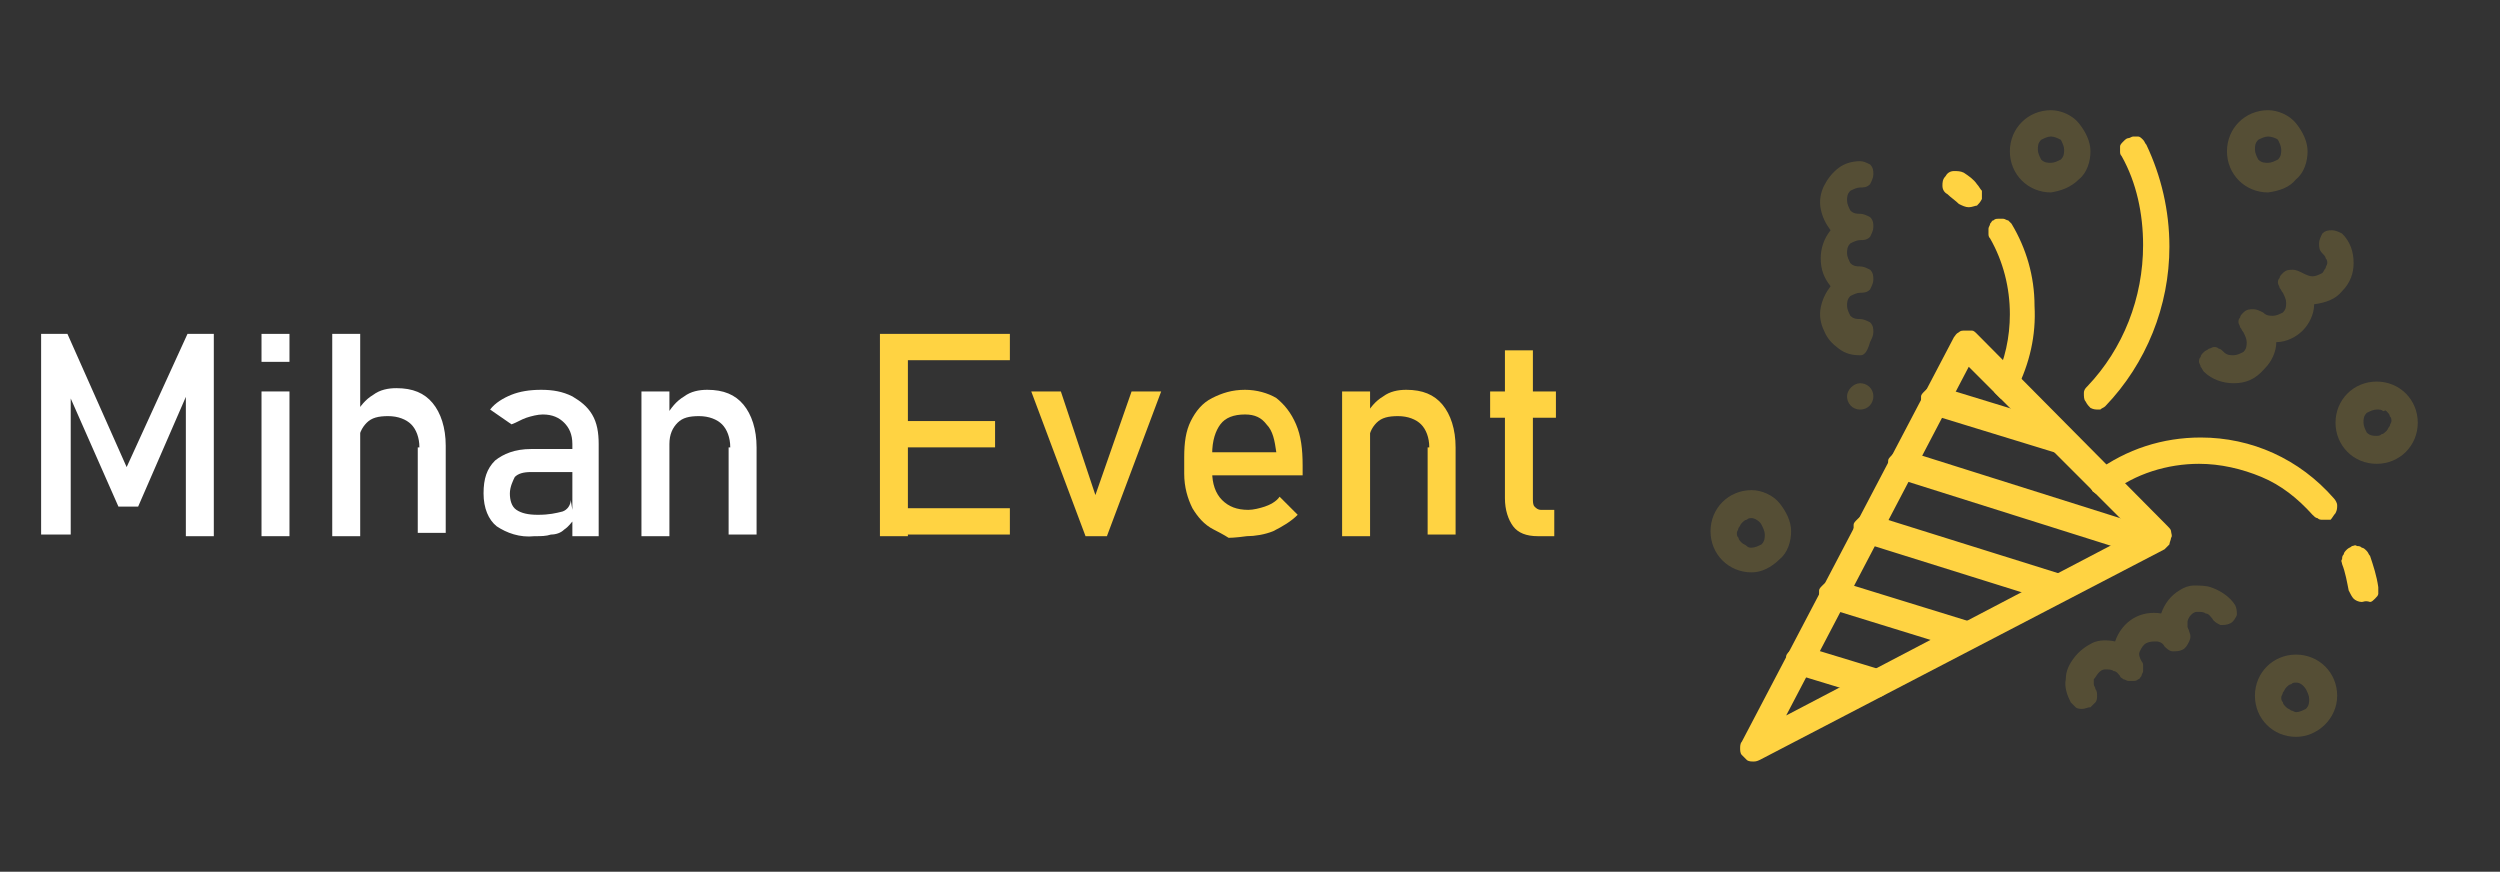 <svg xmlns="http://www.w3.org/2000/svg" xmlns:xlink="http://www.w3.org/1999/xlink" id="Layer_1" x="0px" y="0px" viewBox="0 0 152 53" style="enable-background:new 0 0 152 53;" xml:space="preserve"><rect x="0" y="0" width="152" height="53" fill="#333333" stroke="none"/><style type="text/css">	.st0{clip-path:url(#SVGID_2_);}	.st1{fill:#FFD342;}	.st2{fill:#FFD342;fill-opacity:0.17;}	.st3{fill:#FFFFFF;}</style><g>	<defs>		<rect id="SVGID_1_" x="99" width="53" height="53"></rect>	</defs>	<clipPath id="SVGID_2_">		<use xlink:href="#SVGID_1_" style="overflow:visible;"></use>	</clipPath>	<g class="st0">		<path class="st1" d="M106.6,46.3c-0.1,0-0.3,0-0.4-0.1c-0.1-0.1-0.2-0.2-0.3-0.3c-0.1-0.1-0.1-0.3-0.1-0.4c0-0.1,0-0.3,0.1-0.4   l12.9-24.6c0.1-0.1,0.1-0.2,0.3-0.3c0.1-0.1,0.2-0.1,0.4-0.1c0.1,0,0.3,0,0.4,0c0.1,0,0.2,0.1,0.3,0.2L131.8,32   c0.1,0.1,0.2,0.2,0.2,0.3c0,0.1,0.1,0.3,0,0.4c0,0.1-0.1,0.3-0.1,0.4c-0.1,0.1-0.2,0.2-0.3,0.3L107,46.2   C106.8,46.3,106.7,46.3,106.6,46.3z M119.7,22.3l-11.1,21.2l21.2-11.1L119.7,22.3z"></path>		<path class="st1" d="M114,42.4c-0.1,0-0.2,0-0.2,0l-4.6-1.4c-0.1,0-0.2-0.1-0.3-0.2c-0.1-0.1-0.2-0.2-0.2-0.3   c-0.1-0.1-0.1-0.2-0.1-0.3c0-0.1,0-0.2,0-0.3c0-0.1,0.1-0.2,0.2-0.3c0.1-0.1,0.2-0.2,0.3-0.2s0.2-0.1,0.3-0.1s0.2,0,0.3,0l4.6,1.4   c0.2,0.1,0.3,0.2,0.5,0.4c0.1,0.2,0.1,0.4,0.1,0.6c0,0.2-0.1,0.4-0.3,0.5C114.4,42.4,114.2,42.4,114,42.4z M119.5,39.5   c-0.1,0-0.2,0-0.2,0l-8.1-2.5c-0.1,0-0.2-0.1-0.3-0.2c-0.1-0.1-0.2-0.2-0.2-0.3c-0.1-0.1-0.1-0.2-0.1-0.3c0-0.1,0-0.2,0-0.3   c0-0.1,0.1-0.2,0.2-0.3c0.1-0.1,0.2-0.2,0.3-0.2c0.1,0,0.2-0.1,0.3-0.1s0.2,0,0.3,0l8.1,2.5c0.2,0.1,0.3,0.2,0.5,0.4   c0.1,0.2,0.1,0.4,0.1,0.6s-0.1,0.4-0.3,0.5C119.9,39.5,119.7,39.5,119.5,39.5z M125,36.6c-0.1,0-0.2,0-0.2,0L113.3,33   c-0.1,0-0.2-0.1-0.3-0.2c-0.1-0.1-0.2-0.2-0.2-0.3s-0.1-0.2-0.1-0.3c0-0.1,0-0.2,0-0.3c0-0.1,0.1-0.2,0.2-0.3   c0.1-0.1,0.2-0.2,0.3-0.2c0.1,0,0.2-0.1,0.3-0.1c0.1,0,0.2,0,0.3,0l11.5,3.6c0.2,0.1,0.3,0.2,0.5,0.4c0.1,0.2,0.1,0.4,0.1,0.6   s-0.1,0.4-0.3,0.5C125.4,36.6,125.2,36.6,125,36.6z M130.5,33.8c-0.1,0-0.2,0-0.2,0l-14.9-4.7c-0.1,0-0.2-0.1-0.3-0.2   c-0.1-0.1-0.2-0.2-0.2-0.3c-0.1-0.1-0.1-0.2-0.1-0.3c0-0.1,0-0.2,0-0.3c0-0.1,0.1-0.2,0.2-0.3c0.1-0.1,0.2-0.2,0.3-0.2   c0.1,0,0.2-0.1,0.3-0.1c0.1,0,0.2,0,0.3,0l14.9,4.7c0.2,0.1,0.4,0.2,0.5,0.4c0.1,0.2,0.1,0.4,0.1,0.6s-0.1,0.4-0.3,0.5   C130.9,33.7,130.7,33.8,130.5,33.8z M125.1,27.5c-0.1,0-0.2,0-0.2,0l-7.5-2.3c-0.1,0-0.2-0.1-0.3-0.2c-0.1-0.1-0.2-0.2-0.2-0.3   s-0.1-0.2-0.1-0.3c0-0.1,0-0.2,0-0.3c0-0.1,0.1-0.2,0.2-0.3s0.2-0.2,0.3-0.2c0.1,0,0.2-0.1,0.3-0.1c0.1,0,0.2,0,0.3,0l7.5,2.3   c0.2,0.1,0.3,0.2,0.5,0.4c0.1,0.2,0.1,0.4,0.1,0.6c0,0.2-0.1,0.4-0.3,0.5C125.5,27.4,125.3,27.5,125.1,27.5z"></path>		<path class="st2" d="M113.1,21.6c-0.5,0-0.9-0.1-1.3-0.4c-0.4-0.3-0.7-0.6-0.9-1.1c-0.2-0.4-0.3-0.9-0.2-1.4   c0.1-0.5,0.3-0.9,0.6-1.3c-0.4-0.5-0.6-1-0.6-1.7c0-0.6,0.2-1.2,0.6-1.7c-0.3-0.4-0.5-0.8-0.6-1.3c-0.1-0.5,0-1,0.2-1.4   s0.5-0.8,0.9-1.1c0.4-0.3,0.9-0.4,1.3-0.4c0.2,0,0.4,0.1,0.6,0.2c0.2,0.2,0.2,0.4,0.2,0.6c0,0.2-0.1,0.4-0.2,0.6   c-0.2,0.2-0.4,0.2-0.6,0.2c-0.2,0-0.4,0.1-0.6,0.2c-0.2,0.2-0.2,0.4-0.2,0.6c0,0.2,0.1,0.4,0.2,0.6c0.2,0.2,0.4,0.2,0.6,0.2   c0.2,0,0.4,0.1,0.6,0.2c0.2,0.2,0.2,0.4,0.2,0.6c0,0.2-0.1,0.4-0.2,0.6c-0.2,0.2-0.4,0.2-0.6,0.2c-0.2,0-0.4,0.1-0.6,0.2   c-0.2,0.2-0.2,0.4-0.2,0.6c0,0.2,0.1,0.4,0.2,0.6c0.2,0.2,0.4,0.2,0.6,0.2c0.2,0,0.4,0.1,0.6,0.2c0.2,0.2,0.2,0.4,0.2,0.6   c0,0.2-0.1,0.4-0.2,0.6c-0.2,0.2-0.4,0.2-0.6,0.2c-0.2,0-0.4,0.1-0.6,0.2c-0.2,0.2-0.2,0.4-0.2,0.6c0,0.2,0.1,0.4,0.2,0.6   c0.2,0.2,0.4,0.2,0.6,0.2c0.2,0,0.4,0.1,0.6,0.2c0.2,0.2,0.2,0.4,0.2,0.6c0,0.2-0.1,0.4-0.2,0.6C113.5,21.5,113.3,21.6,113.1,21.6   z M135.8,23.3c-0.6,0-1.3-0.2-1.8-0.7c-0.1-0.1-0.1-0.2-0.2-0.3c0-0.1-0.1-0.2-0.1-0.3c0-0.1,0-0.2,0.1-0.3c0-0.1,0.1-0.2,0.2-0.3   c0.1-0.1,0.2-0.1,0.3-0.2c0.1,0,0.2-0.1,0.3-0.1c0.1,0,0.2,0,0.3,0.1c0.1,0,0.2,0.1,0.3,0.2c0.2,0.2,0.4,0.2,0.6,0.2   c0.2,0,0.4-0.1,0.6-0.2c0.2-0.2,0.2-0.4,0.2-0.6c0-0.2-0.1-0.4-0.2-0.6c-0.1-0.1-0.1-0.2-0.2-0.3c0-0.1-0.1-0.2-0.1-0.3   c0-0.1,0-0.2,0.1-0.3c0-0.1,0.1-0.2,0.2-0.3c0.2-0.2,0.4-0.2,0.6-0.2c0.2,0,0.4,0.1,0.6,0.2c0.2,0.2,0.4,0.2,0.6,0.2   c0.2,0,0.4-0.1,0.6-0.2c0.2-0.2,0.2-0.4,0.2-0.6c0-0.2-0.1-0.4-0.2-0.6c-0.1-0.1-0.1-0.2-0.2-0.3c0-0.1-0.1-0.2-0.1-0.3   c0-0.1,0-0.2,0.1-0.3c0-0.1,0.1-0.2,0.2-0.3c0.2-0.2,0.4-0.2,0.6-0.2c0.2,0,0.4,0.1,0.6,0.2c0.2,0.1,0.4,0.2,0.6,0.2   s0.4-0.1,0.6-0.2c0.1-0.1,0.1-0.2,0.2-0.3c0-0.1,0.1-0.2,0.1-0.3c0-0.1,0-0.2-0.1-0.3c0-0.1-0.1-0.2-0.2-0.3   c-0.2-0.2-0.2-0.4-0.2-0.6c0-0.2,0.1-0.4,0.2-0.6c0.2-0.2,0.4-0.2,0.6-0.2c0.2,0,0.4,0.1,0.6,0.2c0.5,0.5,0.7,1.1,0.7,1.8   c0,0.6-0.2,1.2-0.7,1.7c-0.4,0.5-1,0.7-1.7,0.8c0,0.6-0.3,1.2-0.7,1.6c-0.4,0.4-1,0.7-1.6,0.7c0,0.6-0.3,1.2-0.7,1.6   C137.1,23.1,136.5,23.3,135.8,23.3z M126.6,43.1c-0.1,0-0.3,0-0.4-0.1c-0.1-0.1-0.2-0.2-0.3-0.3c-0.2-0.4-0.4-0.9-0.3-1.4   c0-0.5,0.2-0.9,0.5-1.3c0.3-0.4,0.7-0.7,1.1-0.9c0.4-0.2,0.9-0.2,1.4-0.1c0.2-0.6,0.6-1.1,1.1-1.4c0.5-0.3,1.1-0.4,1.7-0.3   c0.2-0.6,0.6-1.1,1.1-1.4c0.3-0.2,0.6-0.3,0.9-0.3c0.3,0,0.7,0,1,0.1c0.6,0.2,1.2,0.6,1.5,1.1c0.1,0.2,0.1,0.4,0.1,0.6   c-0.1,0.2-0.2,0.4-0.4,0.5c-0.2,0.1-0.4,0.1-0.6,0.1c-0.2-0.1-0.4-0.2-0.5-0.4c-0.1-0.1-0.2-0.3-0.4-0.3c-0.1-0.1-0.3-0.1-0.5-0.1   c-0.2,0-0.3,0.1-0.4,0.2c-0.1,0.1-0.2,0.3-0.2,0.4c0,0.1,0,0.2,0,0.3c0,0.1,0.1,0.2,0.1,0.3c0.1,0.2,0.1,0.4,0,0.6   s-0.2,0.4-0.4,0.5c-0.2,0.1-0.4,0.1-0.6,0.1c-0.2,0-0.4-0.2-0.5-0.3c-0.1-0.2-0.3-0.3-0.5-0.3c-0.2,0-0.4,0-0.6,0.1   c-0.2,0.1-0.3,0.3-0.4,0.5c-0.1,0.2,0,0.4,0.1,0.6c0.1,0.1,0.1,0.2,0.1,0.3c0,0.1,0,0.2,0,0.3c0,0.1-0.1,0.2-0.1,0.3   c-0.1,0.1-0.1,0.2-0.2,0.2c-0.1,0.1-0.2,0.1-0.3,0.1c-0.1,0-0.2,0-0.3,0c-0.1,0-0.2-0.1-0.3-0.1c-0.1-0.1-0.2-0.1-0.2-0.2   c-0.1-0.1-0.2-0.3-0.4-0.3c-0.1-0.1-0.3-0.1-0.5-0.1c-0.2,0-0.3,0.1-0.4,0.2c-0.1,0.1-0.2,0.3-0.3,0.4c0,0.1,0,0.2,0,0.3   c0,0.1,0.1,0.2,0.1,0.3c0.1,0.1,0.1,0.3,0.1,0.4c0,0.1,0,0.3-0.1,0.4s-0.2,0.2-0.3,0.3C126.9,43,126.8,43.1,126.6,43.1z    M124.7,11.7c-1.4,0-2.5-1.1-2.5-2.5c0-1.4,1.1-2.5,2.5-2.5c0.6,0,1.3,0.3,1.7,0.8c0.4,0.5,0.7,1.1,0.7,1.7c0,0.6-0.2,1.3-0.7,1.7   C125.9,11.4,125.3,11.6,124.7,11.7z M124.7,8.3c-0.2,0-0.4,0.1-0.6,0.2c-0.2,0.2-0.2,0.4-0.2,0.6c0,0.2,0.1,0.4,0.2,0.6   c0.2,0.2,0.4,0.2,0.6,0.2c0.2,0,0.4-0.1,0.6-0.2c0.2-0.2,0.2-0.4,0.2-0.6c0-0.2-0.1-0.4-0.2-0.6C125.1,8.4,124.9,8.3,124.7,8.3z    M137.9,11.7c-1.4,0-2.5-1.1-2.5-2.5c0-1.4,1.1-2.5,2.5-2.5c0.6,0,1.3,0.3,1.7,0.8c0.4,0.5,0.7,1.1,0.7,1.7c0,0.6-0.2,1.3-0.7,1.7   C139.2,11.4,138.6,11.6,137.9,11.7z M137.9,8.3c-0.2,0-0.4,0.1-0.6,0.2c-0.2,0.2-0.2,0.4-0.2,0.6c0,0.2,0.1,0.4,0.2,0.6   c0.2,0.2,0.4,0.2,0.6,0.2c0.2,0,0.4-0.1,0.6-0.2c0.2-0.2,0.2-0.4,0.2-0.6c0-0.2-0.1-0.4-0.2-0.6C138.4,8.4,138.1,8.3,137.9,8.3z    M144.5,28.2c-1.4,0-2.5-1.1-2.5-2.5s1.1-2.5,2.5-2.5c1.4,0,2.5,1.1,2.5,2.5S145.9,28.2,144.5,28.2z M144.5,24.9   c-0.2,0-0.4,0.1-0.6,0.2c-0.2,0.2-0.2,0.4-0.2,0.6c0,0.2,0.1,0.4,0.2,0.6c0.2,0.2,0.4,0.2,0.6,0.2c0.1,0,0.2,0,0.3-0.1   c0.1,0,0.2-0.1,0.3-0.2c0.1-0.1,0.1-0.2,0.2-0.3c0-0.1,0.1-0.2,0.1-0.3c0-0.1,0-0.2-0.1-0.3c0-0.1-0.1-0.2-0.2-0.3   S145,25,144.9,25C144.8,24.9,144.7,24.9,144.5,24.9z M106.5,34.8c-1.4,0-2.5-1.1-2.5-2.5c0-1.4,1.1-2.5,2.5-2.5   c0.6,0,1.3,0.3,1.7,0.8s0.7,1.1,0.7,1.7c0,0.6-0.2,1.3-0.7,1.7C107.7,34.5,107.1,34.8,106.5,34.8z M106.5,31.5   c-0.1,0-0.2,0-0.3,0.1c-0.1,0-0.2,0.1-0.3,0.2c-0.1,0.1-0.1,0.2-0.2,0.3c0,0.1-0.1,0.2-0.1,0.3c0,0.1,0,0.2,0.1,0.3   c0,0.1,0.1,0.2,0.2,0.3c0.1,0.1,0.2,0.1,0.3,0.2s0.2,0.1,0.3,0.1c0.2,0,0.4-0.1,0.6-0.2c0.2-0.2,0.2-0.4,0.2-0.6   c0-0.2-0.1-0.4-0.2-0.6S106.7,31.5,106.5,31.5z M139.6,44.8c-1.4,0-2.5-1.1-2.5-2.5c0-1.4,1.1-2.5,2.5-2.5c1.4,0,2.5,1.1,2.5,2.5   C142.1,43.7,140.9,44.8,139.6,44.8z M139.6,41.5c-0.1,0-0.2,0-0.3,0.1c-0.1,0-0.2,0.1-0.3,0.2c-0.1,0.1-0.1,0.2-0.2,0.3   c0,0.1-0.1,0.2-0.1,0.3c0,0.1,0,0.2,0.1,0.3c0,0.1,0.1,0.2,0.2,0.3c0.1,0.1,0.2,0.1,0.3,0.2c0.1,0,0.2,0.1,0.3,0.1   c0.2,0,0.4-0.1,0.6-0.2c0.2-0.2,0.2-0.4,0.2-0.6c0-0.2-0.1-0.4-0.2-0.6C140,41.6,139.8,41.5,139.6,41.5z"></path>		<path class="st1" d="M141.2,31.6c-0.1,0-0.2,0-0.3-0.1c-0.1,0-0.2-0.1-0.3-0.2c-0.9-1-1.9-1.8-3.1-2.3c-1.2-0.5-2.5-0.8-3.8-0.8   c-1.9,0-3.9,0.6-5.4,1.8c-0.1,0.1-0.2,0.1-0.3,0.1c-0.1,0-0.2,0-0.3,0c-0.1,0-0.2-0.1-0.3-0.1c-0.1-0.1-0.2-0.1-0.2-0.2   c-0.1-0.1-0.1-0.2-0.1-0.3c0-0.1,0-0.2,0-0.3c0-0.1,0.1-0.2,0.1-0.3s0.1-0.2,0.2-0.2c1.9-1.4,4.1-2.1,6.4-2.1c3.1,0,6,1.3,8.1,3.7   c0.1,0.1,0.2,0.3,0.2,0.4c0,0.2,0,0.3-0.1,0.5c-0.1,0.1-0.2,0.3-0.3,0.4C141.6,31.6,141.4,31.6,141.2,31.6z M143.6,36.6   c-0.2,0-0.4-0.1-0.5-0.2c-0.1-0.1-0.2-0.3-0.3-0.5c-0.1-0.5-0.2-1.1-0.4-1.6c0-0.1-0.1-0.2,0-0.3c0-0.1,0-0.2,0.1-0.3   c0-0.1,0.1-0.2,0.2-0.3c0.1-0.1,0.2-0.1,0.3-0.2c0.1,0,0.2-0.1,0.3,0c0.1,0,0.2,0,0.3,0.1c0.1,0,0.2,0.1,0.3,0.2   c0.1,0.1,0.1,0.2,0.2,0.3c0.2,0.6,0.4,1.2,0.5,1.9c0,0.1,0,0.2,0,0.4c0,0.1-0.1,0.2-0.2,0.3c-0.1,0.1-0.2,0.2-0.3,0.2   C143.8,36.5,143.7,36.6,143.6,36.6z M122,24.3c-0.1,0-0.3,0-0.4-0.1s-0.2-0.2-0.3-0.3c-0.1-0.1-0.1-0.3-0.1-0.4   c0-0.1,0-0.3,0.1-0.4c0.6-1.2,0.9-2.6,0.9-4c0-1.6-0.4-3.2-1.2-4.6c-0.1-0.1-0.1-0.2-0.1-0.3c0-0.1,0-0.2,0-0.3   c0-0.1,0.1-0.2,0.1-0.3c0.1-0.1,0.1-0.2,0.2-0.2c0.1-0.1,0.2-0.1,0.3-0.1c0.1,0,0.2,0,0.3,0c0.1,0,0.2,0.1,0.3,0.1   c0.1,0.1,0.2,0.2,0.2,0.2c0.9,1.5,1.4,3.2,1.4,5c0.1,1.8-0.3,3.5-1.1,5.1c-0.1,0.1-0.2,0.3-0.3,0.3   C122.3,24.2,122.2,24.3,122,24.3z M119.7,12.6c-0.2,0-0.4-0.1-0.6-0.2c-0.2-0.2-0.5-0.4-0.7-0.6c-0.2-0.1-0.3-0.3-0.3-0.5   c0-0.2,0-0.4,0.2-0.6c0.1-0.2,0.3-0.3,0.5-0.3c0.2,0,0.4,0,0.6,0.1c0.3,0.2,0.6,0.4,0.8,0.7c0.1,0.1,0.2,0.3,0.3,0.4   c0,0.2,0,0.3,0,0.5c-0.1,0.2-0.2,0.3-0.3,0.4C120.1,12.5,119.9,12.6,119.7,12.6z M127.6,24.9c-0.2,0-0.3,0-0.5-0.1   c-0.1-0.1-0.2-0.2-0.3-0.4c-0.1-0.1-0.1-0.3-0.1-0.5c0-0.2,0.1-0.3,0.2-0.4c2.2-2.3,3.4-5.4,3.4-8.6c0-1.9-0.4-3.8-1.3-5.4   c-0.1-0.1-0.1-0.2-0.1-0.3c0-0.1,0-0.2,0-0.3c0-0.1,0.1-0.2,0.2-0.3c0.1-0.1,0.2-0.2,0.3-0.2c0.1,0,0.2-0.1,0.3-0.1   c0.1,0,0.2,0,0.3,0c0.1,0,0.2,0.1,0.3,0.2c0.1,0.1,0.1,0.2,0.2,0.3c0.9,1.9,1.4,4,1.4,6.2c0,3.6-1.4,7.1-3.9,9.7   c-0.1,0.1-0.2,0.1-0.3,0.2C127.9,24.9,127.8,24.9,127.6,24.9z"></path>		<path class="st2" d="M113.1,24.9c0.5,0,0.8-0.4,0.8-0.8c0-0.5-0.4-0.8-0.8-0.8s-0.8,0.4-0.8,0.8C112.3,24.5,112.6,24.9,113.1,24.9   z"></path>	</g></g><g>	<path class="st3" d="M11.4,20.3H13v12.3h-1.7v-9.2l0.1,0.5l-3,6.9H7.2l-3-6.8l0.1-0.7v9.2H2.5V20.3h1.6l3.6,8.1L11.4,20.3z"></path>	<path class="st3" d="M15.9,20.3h1.7V22h-1.7V20.3z M15.9,23.8h1.7v8.8h-1.7V23.8z"></path>	<path class="st3" d="M20.2,20.3h1.7v12.3h-1.7V20.3z M25.5,27.2c0-0.6-0.2-1.1-0.5-1.4c-0.3-0.3-0.8-0.5-1.4-0.5  c-0.6,0-1,0.1-1.3,0.4c-0.3,0.3-0.5,0.7-0.5,1.2l-0.2-1.7c0.3-0.5,0.6-0.9,1.1-1.2c0.4-0.3,0.9-0.4,1.4-0.4c1,0,1.7,0.3,2.2,0.9  c0.5,0.6,0.8,1.5,0.8,2.6v5.3h-1.7V27.2z"></path>	<path class="st3" d="M30.2,32c-0.5-0.4-0.8-1.1-0.8-2c0-0.9,0.2-1.5,0.7-2c0.5-0.4,1.2-0.7,2.2-0.7h2.5l0.1,1.4h-2.6  c-0.5,0-0.8,0.1-1,0.3C31.2,29.2,31,29.6,31,30c0,0.4,0.1,0.8,0.4,1s0.7,0.3,1.3,0.3c0.7,0,1.1-0.1,1.5-0.2  c0.3-0.1,0.5-0.4,0.5-0.7l0.2,1.2c-0.2,0.2-0.3,0.4-0.6,0.6c-0.2,0.2-0.5,0.3-0.8,0.3c-0.3,0.1-0.6,0.1-1,0.1  C31.6,32.7,30.8,32.4,30.2,32z M34.8,27c0-0.6-0.2-1-0.5-1.3c-0.3-0.3-0.7-0.5-1.3-0.5c-0.3,0-0.7,0.1-1,0.2s-0.6,0.3-0.9,0.4  l-1.3-0.9c0.3-0.4,0.8-0.7,1.3-0.9c0.5-0.2,1.1-0.3,1.8-0.3c0.7,0,1.3,0.1,1.9,0.4c0.5,0.3,0.9,0.6,1.2,1.1s0.4,1.1,0.4,1.8v5.6  h-1.6V27z"></path>	<path class="st3" d="M39,23.8h1.7v8.8H39V23.8z M44.4,27.2c0-0.6-0.2-1.1-0.5-1.4c-0.3-0.3-0.8-0.5-1.4-0.5c-0.6,0-1,0.1-1.3,0.4  s-0.5,0.7-0.5,1.3l-0.2-1.7c0.3-0.5,0.6-0.9,1.1-1.2c0.4-0.3,0.9-0.4,1.4-0.4c1,0,1.7,0.3,2.2,0.9c0.5,0.6,0.8,1.5,0.8,2.6v5.3  h-1.7V27.2z"></path>	<path class="st1" d="M53.5,20.3h1.7v12.3h-1.7V20.3z M54.4,20.3h7v1.6h-7V20.3z M54.4,25.6h6.1v1.6h-6.1V25.6z M54.4,30.9h7v1.6h-7  V30.9z"></path>	<path class="st1" d="M68.8,23.8h1.8l-3.3,8.8H66l-3.3-8.8h1.8l2.1,6.3L68.8,23.8z"></path>	<path class="st1" d="M74.7,32.7c0,0-0.3-0.2-0.9-0.5c-0.6-0.3-1-0.8-1.3-1.3c-0.3-0.6-0.5-1.3-0.5-2.1v-1c0-0.9,0.1-1.6,0.4-2.2  c0.3-0.6,0.7-1.1,1.3-1.4c0.6-0.3,1.2-0.5,2-0.5c0.7,0,1.4,0.2,1.9,0.5c0.5,0.4,0.9,0.9,1.2,1.6c0.3,0.7,0.4,1.5,0.4,2.5v0.6h-5.9  v-1.4h4.3c-0.1-0.7-0.2-1.3-0.6-1.7c-0.3-0.4-0.7-0.6-1.3-0.6c-0.7,0-1.2,0.2-1.5,0.6s-0.5,1-0.5,1.8v1.1c0,0.7,0.2,1.3,0.6,1.7  c0.4,0.4,0.9,0.6,1.6,0.6c0.3,0,0.7-0.1,1-0.2c0.3-0.1,0.7-0.3,0.9-0.6l1.1,1.1c-0.4,0.4-0.9,0.7-1.5,1c-0.5,0.2-1.1,0.3-1.6,0.3  C75.1,32.7,74.7,32.7,74.7,32.7z"></path>	<path class="st1" d="M81.6,23.8h1.7v8.8h-1.7V23.8z M86.9,27.2c0-0.6-0.2-1.1-0.5-1.4c-0.3-0.3-0.8-0.5-1.4-0.5  c-0.6,0-1,0.1-1.3,0.4c-0.3,0.3-0.5,0.7-0.5,1.3l-0.2-1.7c0.3-0.5,0.6-0.9,1.1-1.2c0.4-0.3,0.9-0.4,1.4-0.4c1,0,1.7,0.3,2.2,0.9  c0.5,0.6,0.8,1.5,0.8,2.6v5.3h-1.7V27.2z"></path>	<path class="st1" d="M90.6,23.8h4v1.6h-4V23.8z M92,32c-0.3-0.4-0.5-1-0.5-1.7v-9h1.7v9c0,0.2,0,0.4,0.1,0.5  c0.1,0.1,0.2,0.2,0.4,0.2h0.8v1.6h-1C92.8,32.6,92.3,32.4,92,32z"></path></g></svg>
